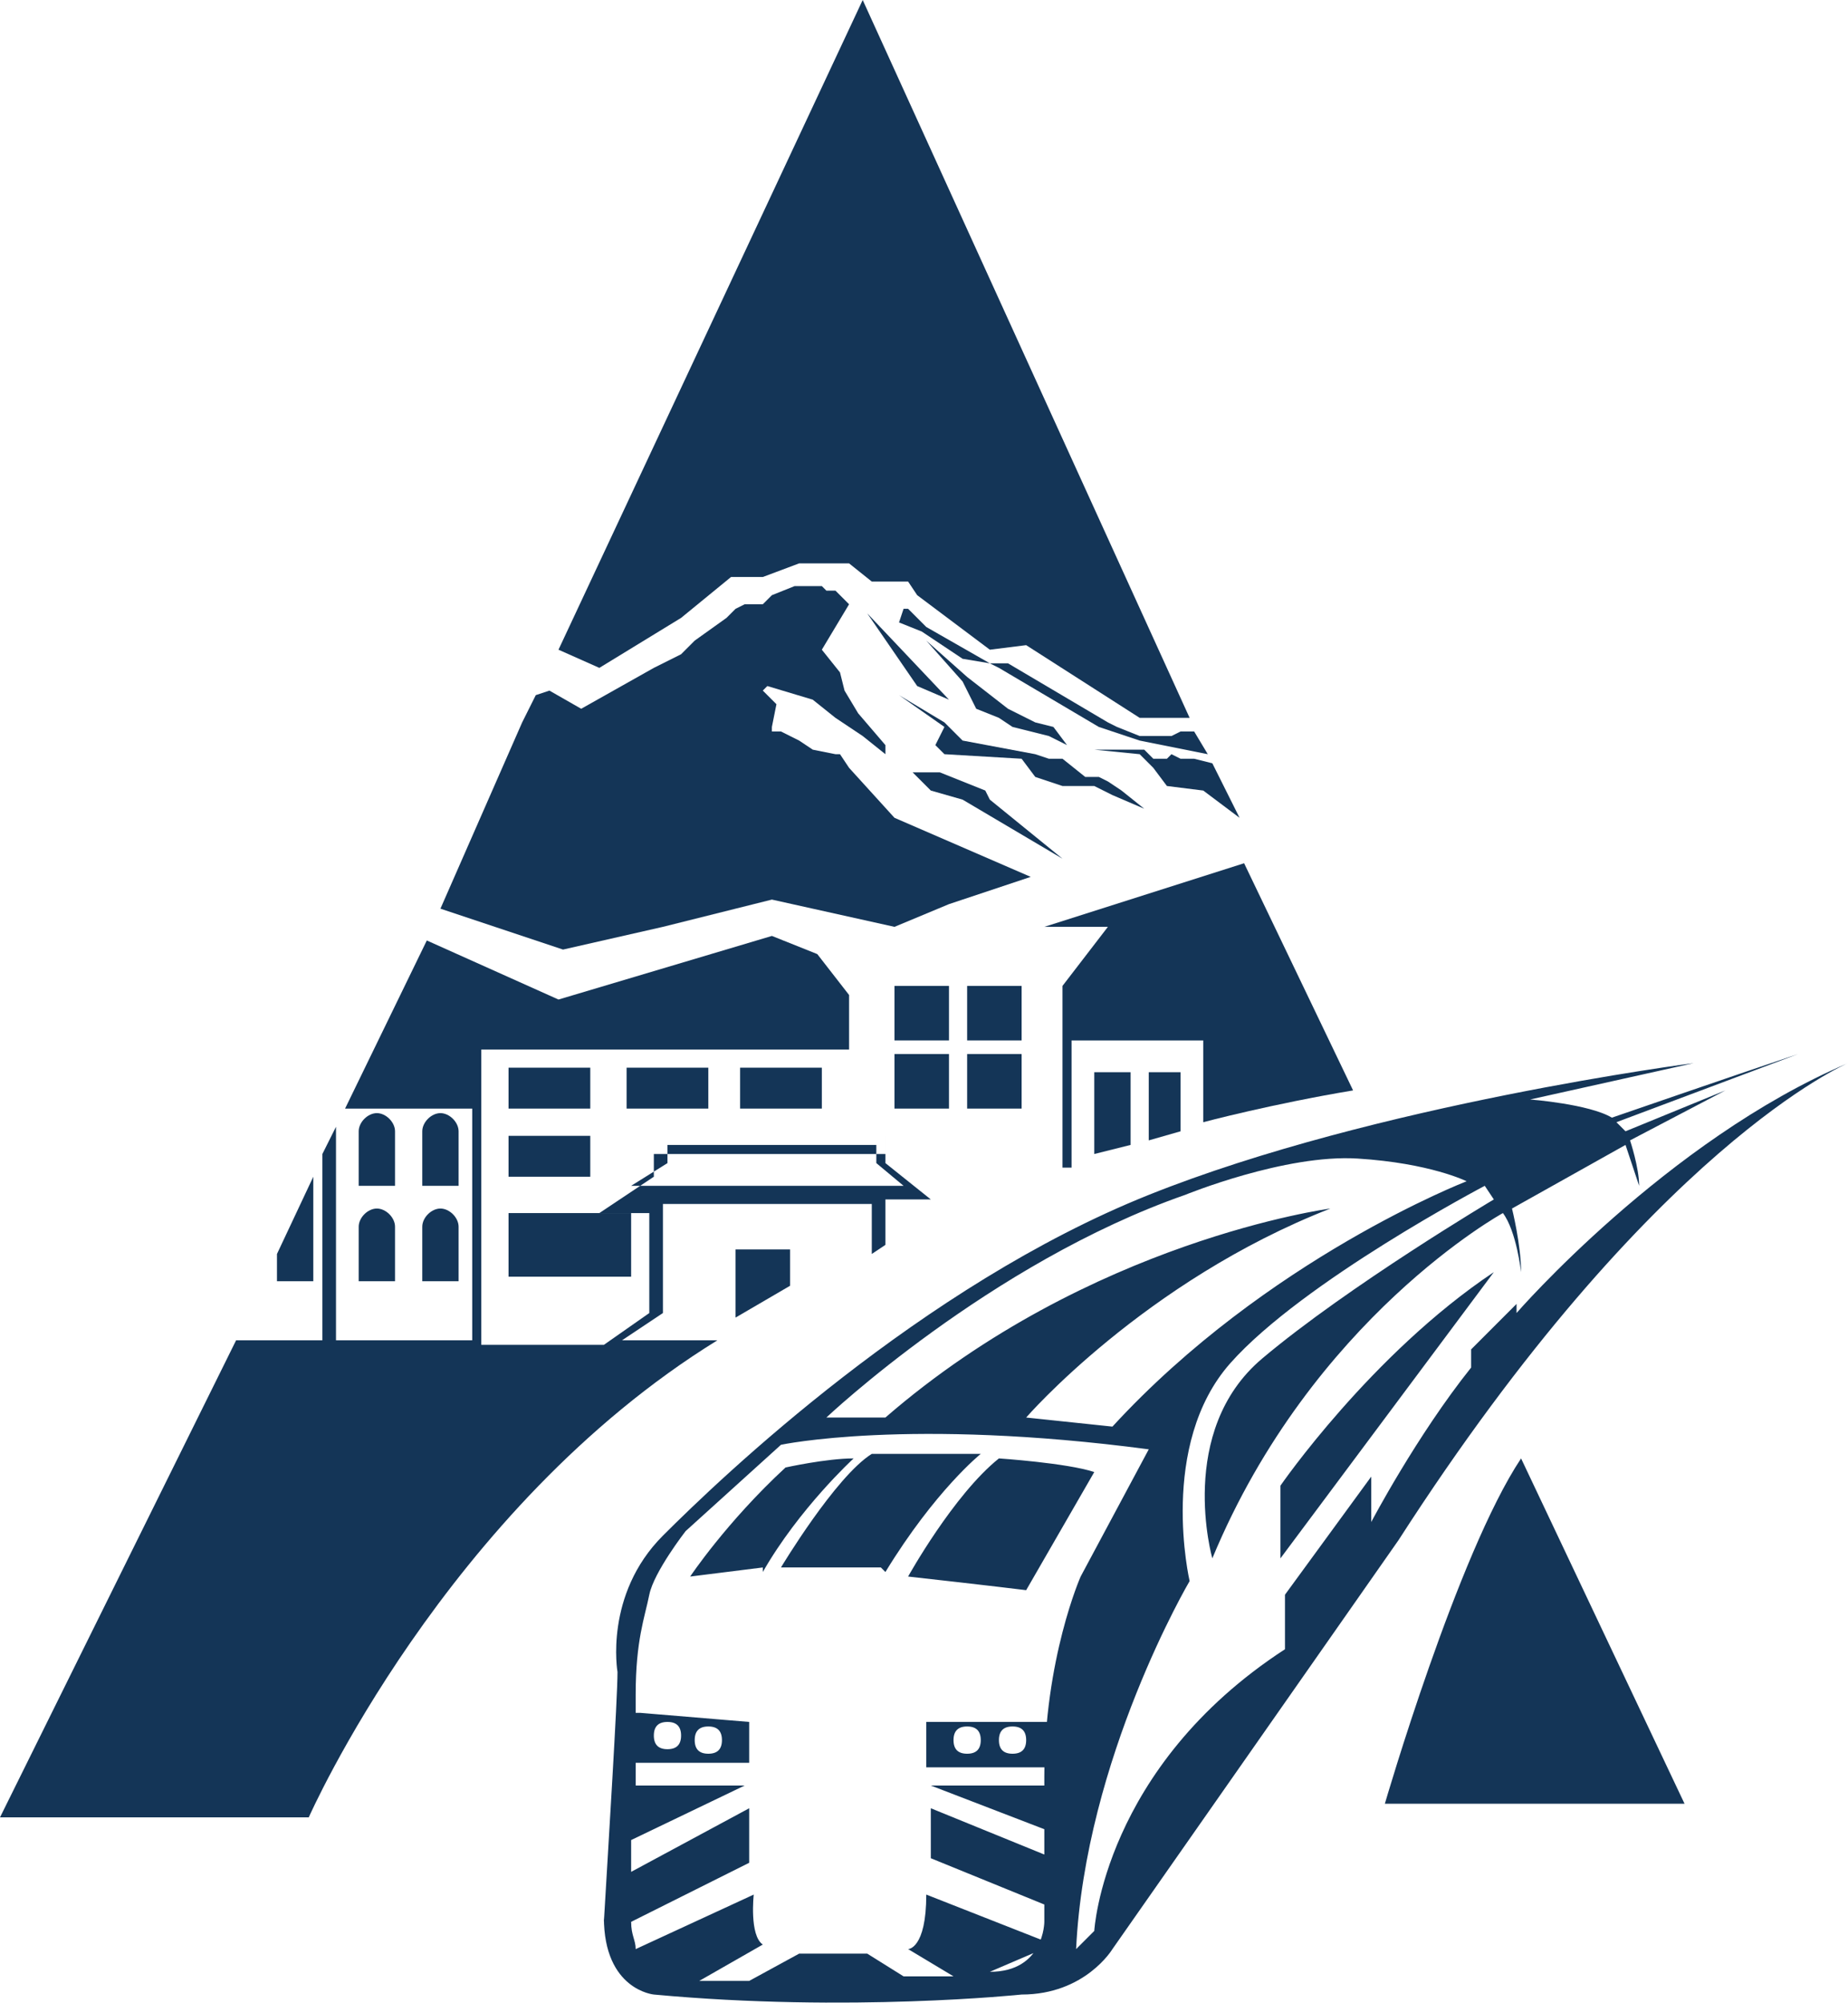 <?xml version="1.0" encoding="UTF-8"?><svg id="a" xmlns="http://www.w3.org/2000/svg" width="40.7" height="44.08" viewBox="0 0 40.7 44.08"><path d="m19.5,25v.6l1,.8h-1v1l-.3.2v-1.1h-4.6v2.4l-.9.6h2.1c-6,3.7-9,10.5-9,10.5H0l5.2-10.5h1.9v-4.1l.3-.6v4.7h3v-5.1h-2.8l1.8-3.7,2.9,1.3,4.7-1.4,1,.4.7.9v1.2h-8.1v6.5h2.7l1-.7v-2.2h-1.1l1.2-.8v-.5h5.1v-.4Zm-5.6,1.1h6l-.6-.5v-.4h-4.6v.4l-.8.5Z" fill="#143557" stroke-width="0"/><polygon points="26.2 15.8 19 0 12.3 14.3 13.2 14.7 15 13.6 16.1 12.7 16.8 12.7 17.6 12.4 18.7 12.4 19.2 12.8 20 12.8 20.2 13.1 21.8 14.3 22.6 14.2 25.1 15.8 26.2 15.8" fill="#143557" stroke-width="0"/><polygon points="19.8 15.3 20.8 15.9 21.2 16.3 22.8 16.6 23.1 16.7 23.4 16.7 23.9 17.1 24.2 17.1 24.4 17.2 24.7 17.4 25.2 17.8 24.5 17.5 24.1 17.3 23.4 17.3 22.8 17.1 22.5 16.7 20.8 16.6 20.6 16.4 20.8 16 19.8 15.3" fill="#143557" stroke-width="0"/><polygon points="19.1 13.5 20.9 15.4 20.2 15.1 19.1 13.5" fill="#143557" stroke-width="0"/><polygon points="20 13.4 20.4 13.8 21.8 14.6 21.2 14.5 20.3 13.9 19.8 13.7 19.9 13.4 19.9 13.4 20 13.4" fill="#143557" stroke-width="0"/><polygon points="27.3 18 26.5 17.4 25.7 17.3 25.4 16.9 25.4 16.9 25.1 16.6 24.1 16.5 25.2 16.5 25.4 16.7 25.7 16.7 25.8 16.6 26 16.7 26.3 16.7 26.7 16.8 27.3 18" fill="#143557" stroke-width="0"/><polygon points="26.3 16.1 26 16.1 25.8 16.2 25.4 16.2 25.1 16.2 24.6 16 24.4 15.9 22.2 14.6 21.8 14.6 22 14.7 24.2 16 25.1 16.3 26.6 16.6 26.3 16.1" fill="#143557" stroke-width="0"/><polygon points="21.3 14.9 22.2 15.6 22.8 15.9 23.2 16 23.5 16.4 23.1 16.2 22.3 16 22 15.8 21.5 15.6 21.2 15 20.4 14.1 21.3 14.9" fill="#143557" stroke-width="0"/><polygon points="20.1 17 20.7 17 21.7 17.4 21.8 17.6 23.4 18.9 21.2 17.6 20.5 17.4 20.1 17" fill="#143557" stroke-width="0"/><polygon points="20.9 19.9 22.7 19.3 19.7 18 18.7 16.9 18.5 16.6 18.4 16.6 18.4 16.6 17.9 16.5 17.6 16.3 17.2 16.1 17 16.1 17 16 17 16 17.1 15.5 16.8 15.2 16.9 15.1 17.9 15.4 18.4 15.8 19 16.2 19.5 16.6 19.5 16.4 18.9 15.7 18.6 15.2 18.5 14.8 18.1 14.3 18.4 13.8 18.7 13.3 18.4 13 18.2 13 18.1 12.9 17.5 12.9 17 13.1 16.8 13.3 16.4 13.3 16.4 13.3 16.2 13.4 16 13.6 15.3 14.1 15 14.4 14.4 14.7 12.8 15.6 12.1 15.2 11.8 15.3 11.5 15.9 9.7 20 12.4 20.9 14.6 20.4 17 19.8 19.7 20.4 20.9 19.9" fill="#143557" stroke-width="0"/><path d="m33.5,32.1l3.6,7.6h-6.6s1.6-5.5,3-7.6Z" fill="#143557" stroke-width="0"/><polygon points="6.9 25.9 6.9 28.2 6.1 28.2 6.1 27.6 6.9 25.9" fill="#143557" stroke-width="0"/><path d="m16.2,29l1.2-.7v-.8h-1.2v1.5Z" fill="#143557" stroke-width="0"/><path d="m13,23.5h-1.8v.9h1.8v-.9Zm0,1.5h-1.8v.9h1.8v-.9Zm.9,1.7h-2.7v1.4h2.7v-1.4Zm1.7-3.2h-1.8v.9h1.8v-.9Zm2.5,0h-1.8v.9h1.8v-.9Z" fill="#143557" stroke-width="0"/><path d="m8.7,26.1h-.8v-1.2c0-.2.2-.4.4-.4s.4.2.4.4c0,0,0,1.2,0,1.2Z" fill="#143557" stroke-width="0"/><path d="m10.1,26.1h-.8v-1.2c0-.2.2-.4.4-.4s.4.2.4.4v1.2Z" fill="#143557" stroke-width="0"/><path d="m8.7,28.2h-.8v-1.2c0-.2.2-.4.4-.4s.4.2.4.4c0,0,0,1.2,0,1.2Z" fill="#143557" stroke-width="0"/><path d="m10.1,28.2h-.8v-1.2c0-.2.2-.4.4-.4s.4.2.4.4v1.2Z" fill="#143557" stroke-width="0"/><rect x="19.7" y="21.7" width="1.2" height="1.2" fill="#143557" stroke-width="0"/><rect x="21.3" y="21.7" width="1.2" height="1.2" fill="#143557" stroke-width="0"/><rect x="19.7" y="23.2" width="1.2" height="1.2" fill="#143557" stroke-width="0"/><rect x="21.3" y="23.2" width="1.2" height="1.2" fill="#143557" stroke-width="0"/><path d="m29.8,24l-2.4-5-4.4,1.4h1.4l-1,1.3v4h.2v-2.8h2.9v1.8s1.5-.4,3.3-.7Z" fill="#143557" stroke-width="0"/><polygon points="24.1 23.6 24.1 25.4 24.9 25.2 24.9 23.6 24.1 23.6" fill="#143557" stroke-width="0"/><polygon points="25.3 23.6 25.3 25.1 26 24.9 26 23.6 25.3 23.6" fill="#143557" stroke-width="0"/><path d="m28.2,34.3v-1.6s2-2.9,4.7-4.7l-4.7,6.3Zm-14.9,7.9c0,1.6,1.1,1.7,1.1,1.7,4.3.4,8.1,0,8.1,0,1.4,0,2-1,2-1l6.3-9c5.6-8.7,9.9-10.5,9.9-10.5-4,1.7-7.3,5.5-7.3,5.5v-.2l-1,1v.4c-1.2,1.5-2.2,3.4-2.2,3.4v-1l-1.9,2.6v1.2c-4,2.6-4.2,6.2-4.2,6.2l-.4.4c.2-4.2,2.5-8.1,2.5-8.1,0,0-.7-3,.9-4.8s5.6-3.9,5.6-3.9l.2.3s-3.2,1.9-5.1,3.5-1.1,4.4-1.1,4.4c2.2-5.3,6.4-7.6,6.4-7.6.3.4.4,1.3.4,1.3,0-.6-.2-1.4-.2-1.4l2.5-1.4c.1.3.3.9.3.9,0-.4-.2-1-.2-1l2.1-1.1-2.2.9-.2-.2,4-1.5c-1.2.4-4.1,1.4-4.1,1.4-.5-.3-1.8-.4-1.8-.4l3.6-.8s-7,.9-12,2.9-9.4,6.2-10.7,7.5-1,3-1,3c0,.6-.2,3.8-.3,5.5v-.1Zm12.8-15.9s2.2-.9,3.8-.8,2.4.5,2.4.5c0,0-4.4,1.7-7.8,5.4l-1.9-.2s2.6-3,6.7-4.6c0,0-5.3.7-9.8,4.6h-1.3s3.6-3.4,7.9-4.9Zm-12.1,11.4v-.4c0-1.2.2-1.7.3-2.2s.8-1.4.8-1.4l2.1-1.9s2.8-.6,8.1.1l-1.5,2.8s-.8,1.8-.8,4.4v3.2s0,1.1-1.2,1.1l1.4-.6-2.8-1.1c0,1.2-.4,1.2-.4,1.2l1,.6h-1.1l-.8-.5h-1.5l-1.1.6h-1.1l1.4-.8c-.3-.2-.2-1.1-.2-1.1l-2.6,1.2c0-.2-.1-.3-.1-.6l2.6-1.3v-1.2l-2.6,1.4v-.7l2.5-1.2h-2.4v-.5h2.5c0,.1,0-.9,0-.9l-2.4-.2h-.1Zm2.8-3.1c.8-1.4,2-2.5,2-2.5-.6,0-1.5.2-1.5.2-1.3,1.2-2.1,2.4-2.1,2.4l1.6-.2v.1Zm2.7,0c1.1-1.8,2.1-2.6,2.1-2.6h-2.4c-.8.5-2,2.5-2,2.5h2.2l.1.1Zm3.1.4l1.5-2.6c-.6-.2-2.1-.3-2.1-.3-1,.8-2,2.6-2,2.6,1.8.2,2.6.3,2.6.3Zm.6,7.1v-1.2l-2.7-1.1v1.1l2.7,1.1v.1Zm-.1-1.8v-1h-2.6l2.6,1Zm-2.7-2.4v1h2.7l.2-1h-2.9Zm1.2.4c0,.2-.1.3-.3.3s-.3-.1-.3-.3.1-.3.3-.3.3.1.3.3Zm1,0c0,.2-.1.3-.3.3s-.3-.1-.3-.3.1-.3.3-.3.3.1.3.3Zm-7.6-.1c0,.2-.1.3-.3.3s-.3-.1-.3-.3.1-.3.3-.3.3.1.3.3Zm.9.1c0,.2-.1.3-.3.3s-.3-.1-.3-.3.1-.3.3-.3.3.1.3.3Z" fill="#143557" stroke-width="0"/></svg>